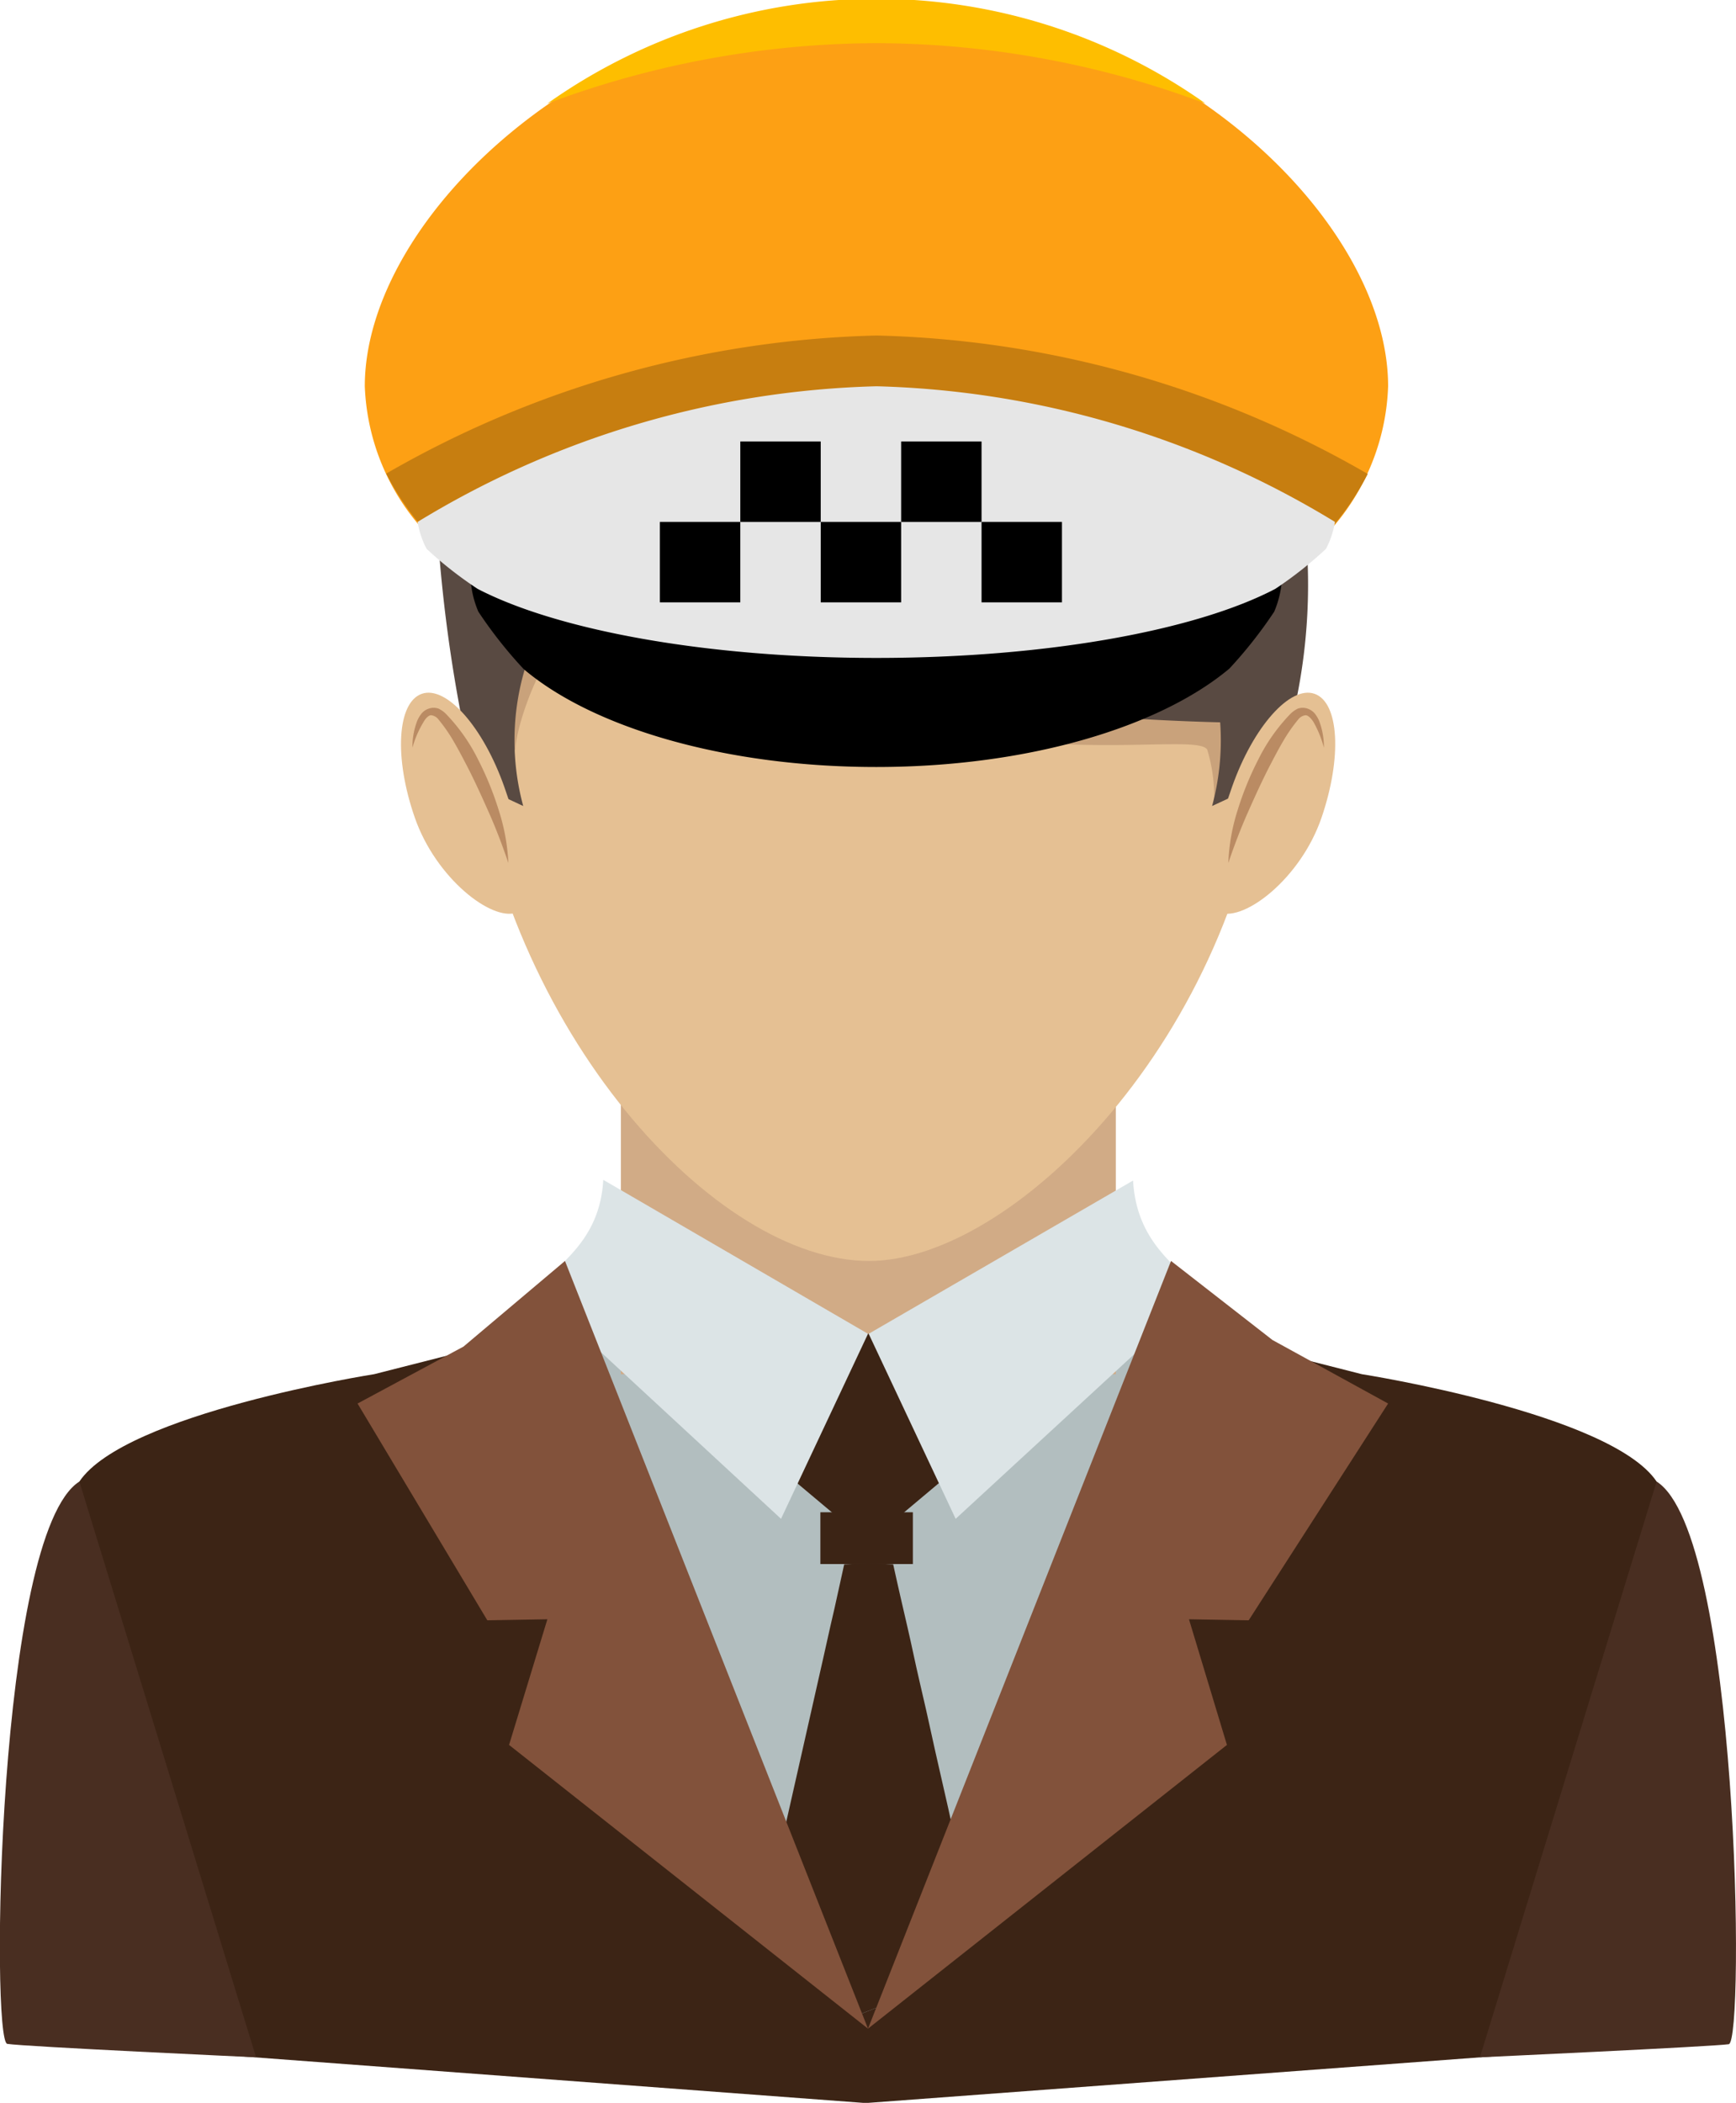 <?xml version="1.0" encoding="UTF-8"?> <svg xmlns="http://www.w3.org/2000/svg" viewBox="0 0 50.3 60.92"> <defs> <style>.cls-1{fill:#b2bebf;}.cls-2{fill:#d1ab86;}.cls-3{fill:#e5c093;}.cls-4{fill:#c9a27b;}.cls-5{fill:#594a42;}.cls-6{fill:#ba8b63;}.cls-7{fill:#3c2415;}.cls-8{fill:#4c3020;}.cls-9{fill:#dce4e6;}.cls-10{fill:#82523b;}.cls-11{fill:#492e21;}.cls-12{fill:#fda014;}.cls-13{fill:#febe00;}.cls-14{fill:#c77e10;}.cls-15{fill:#e6e6e6;}</style> </defs> <title>vodila</title> <g id="Слой_2" data-name="Слой 2"> <g id="Слой_1-2" data-name="Слой 1"> <polygon class="cls-1" points="16.82 37.46 10.74 43.18 24.79 59.67 25.77 59.67 39.27 41.13 32.83 36.33 16.82 37.46"></polygon> <rect class="cls-2" x="17.99" y="28.6" width="14.34" height="11.21"></rect> <path class="cls-3" d="M36.76,21.43c-.88,8.67-7.43,15.1-11.58,15.1-4.45,0-10.54-6.61-11.58-15.1-1-8.28,5.19-12.49,11.58-12.49S37.6,13.13,36.76,21.43Z"></path> <path class="cls-4" d="M14.93,21.76c0-.78,1-3.6,1.88-3.34a89.8,89.8,0,0,0,10.53,2.78c4.29.75,7.4.09,7.64.52a4.67,4.67,0,0,1,.2,1.44,21.83,21.83,0,0,0,.44-2.58c-.14-.75-1.37-1-2.07-1.18-1.33-.31-2.74-.2-4.06-.5-1.51-.34-3-1-4.57-1.35a31.34,31.34,0,0,1-5-1.32,11.39,11.39,0,0,0-3.14-1.07,2.87,2.87,0,0,0-1.92.47c-.66.5-.6,1.09-.6,1.85a11.89,11.89,0,0,0,.36,3.23Z"></path> <path class="cls-5" d="M32.8,9.84s5.42,0,4.79,5.87a43.64,43.64,0,0,1-1.09,7l-1.38.64a7.27,7.27,0,0,0-.22-4.48,14.45,14.45,0,0,0-3.54-5.22Z"></path> <path class="cls-5" d="M17.5,9.84s-5.42,0-4.8,5.87a43.63,43.63,0,0,0,1.09,7l1.37.64a7.27,7.27,0,0,1,.22-4.48,14.44,14.44,0,0,1,3.54-5.22Z"></path> <path class="cls-5" d="M14.73,8.2c-1.25,1.27-2.82,5.88.54,8.09,7.53,5,22.14,4.65,22.14,4.65a16.54,16.54,0,0,0,0-8c-.94-3.32-4.11-7.13-8.14-8.12C25.93,4,19.86,3,14.73,8.2Z"></path> <path class="cls-3" d="M14.61,22.79c.6,1.73,1.07,3.4.35,3.65s-2.33-1-2.94-2.75-.51-3.34.2-3.59S14,21.06,14.61,22.79Z"></path> <path class="cls-6" d="M11.95,21.66a2.11,2.11,0,0,1,.14-.78.85.85,0,0,1,.11-.19.45.45,0,0,1,.22-.16.43.43,0,0,1,.29,0,.8.8,0,0,1,.2.14A5.23,5.23,0,0,1,13.85,22a9.07,9.07,0,0,1,.6,1.47A5.88,5.88,0,0,1,14.73,25c-.17-.5-.36-1-.56-1.45s-.42-.94-.66-1.4c-.12-.23-.24-.46-.37-.68a4.55,4.55,0,0,0-.43-.62.31.31,0,0,0-.22-.13c-.07,0-.16.09-.22.2A2.93,2.93,0,0,0,11.95,21.66Z"></path> <path class="cls-3" d="M35.7,22.79c-.6,1.73-1.07,3.4-.35,3.65s2.34-1,2.94-2.75.51-3.34-.2-3.59S36.31,21.06,35.7,22.79Z"></path> <path class="cls-6" d="M38.36,21.66a2.13,2.13,0,0,0-.14-.78.92.92,0,0,0-.11-.19.47.47,0,0,0-.22-.16.43.43,0,0,0-.29,0,.87.87,0,0,0-.2.14A5.23,5.23,0,0,0,36.46,22a9.07,9.07,0,0,0-.6,1.47A5.76,5.76,0,0,0,35.59,25c.17-.5.36-1,.56-1.45s.42-.94.66-1.4c.12-.23.24-.46.37-.68a4.62,4.62,0,0,1,.43-.62.32.32,0,0,1,.22-.13c.07,0,.16.09.23.2A3.18,3.18,0,0,1,38.36,21.66Z"></path> <polygon class="cls-7" points="28.76 41.66 25.15 44.69 21.54 41.66 25.15 38.63 28.76 41.66"></polygon> <rect class="cls-7" x="23.77" y="43.81" width="2.68" height="1.5"></rect> <polygon class="cls-7" points="25.17 60.47 26.14 59.19 24.65 59.79 25.17 60.47"></polygon> <polygon class="cls-7" points="24.37 59.42 26.67 58.51 27.59 57.29 23.87 58.77 24.37 59.42"></polygon> <polygon class="cls-7" points="28.85 55.45 28.75 58.07 28.58 57.29 28.48 56.85 28.3 56.07 28.2 55.63 28.03 54.85 27.93 54.41 27.75 53.63 27.65 53.19 27.48 52.41 27.38 51.97 27.2 51.18 27.1 50.74 26.93 49.97 26.83 49.52 26.65 48.74 26.55 48.3 26.38 47.52 26.28 47.08 26.1 46.3 26 45.86 25.88 45.32 25.17 45.29 24.46 45.32 24.18 46.59 24.06 47.11 23.85 48.05 23.73 48.58 23.52 49.51 23.4 50.04 23.19 50.97 23.07 51.5 22.86 52.43 22.74 52.96 22.53 53.89 22.41 54.42 22.2 55.35 22.08 55.88 21.87 56.81 21.75 57.34 21.54 55.22 21.46 55.59 21.54 55.7 22.04 56.35 22.32 56.72 22.82 57.38 23.1 57.74 23.59 58.4 23.87 58.77 27.59 57.29 28.12 56.6 28.88 55.59 28.85 55.45"></polygon> <polygon class="cls-8" points="24.65 59.79 26.14 59.19 26.67 58.51 24.37 59.42 24.65 59.79"></polygon> <path class="cls-9" d="M17.48,34.18l7.67,4.46L22.63,44l-6-5.55s-1.58-.41-1.05-1.11S17.38,36,17.48,34.18Z"></path> <path class="cls-9" d="M32.83,34.2l-7.66,4.44L27.69,44l6-5.53s1.58-.41,1-1.11S32.93,36,32.83,34.2Z"></path> <path class="cls-7" d="M10.84,39.81S3.63,40.94,2.3,42.92s0,16.3,0,16.3l22.85,1.71V58.77L15.48,38.63Z"></path> <polygon class="cls-10" points="25.15 58.77 16.37 36.53 13.43 39.01 10.36 40.66 14.12 46.94 15.86 46.91 14.75 50.55 25.15 58.77"></polygon> <path class="cls-11" d="M2.3,42.92,7.42,59.6S.69,59.29.21,59.21-.09,44.44,2.3,42.92Z"></path> <path class="cls-7" d="M39.46,39.81s7.21,1.13,8.54,3.11,0,16.3,0,16.3L25.15,60.92V58.77l9.67-20.14Z"></path> <polygon class="cls-10" points="25.15 58.77 33.93 36.53 36.87 38.82 40.22 40.66 36.18 46.94 34.45 46.91 35.55 50.55 25.15 58.77"></polygon> <path class="cls-11" d="M48,42.92,42.88,59.6s6.74-.31,7.21-.38S50.39,44.44,48,42.92Z"></path> <path class="cls-9" d="M38,15.9a11.13,11.13,0,0,1-1.42,1.16A3.88,3.88,0,0,0,38,15.9Z"></path> <path class="cls-9" d="M14.25,17.06a11,11,0,0,1-1.43-1.16A3.86,3.86,0,0,0,14.25,17.06Z"></path> <path d="M34.24,12.91a14.48,14.48,0,0,1-9.2,3,14.59,14.59,0,0,1-8.91-2.76c-1.56,1-2.5,2.15-2.5,3.46a2.85,2.85,0,0,0,.23,1.11,12.85,12.85,0,0,0,1.31,1.66c2,1.7,5.84,2.84,10.22,2.84s8.2-1.15,10.23-2.85a12.91,12.91,0,0,0,1.3-1.65,2.88,2.88,0,0,0,.23-1.12C37.16,15.19,36.06,13.9,34.24,12.91Z"></path> <path class="cls-12" d="M40.22,11.19C40.22,6.26,33.58,0,25.4,0S10.57,6.26,10.57,11.19a6.59,6.59,0,0,0,2.25,4.71c-.17-.25,5.49-3.36,12.58-3.36S38.14,15.65,38,15.9A6.59,6.59,0,0,0,40.22,11.19Z"></path> <path class="cls-13" d="M15.86,3A27.42,27.42,0,0,1,25.4,1.25,27.38,27.38,0,0,1,34.93,3,16.49,16.49,0,0,0,15.86,3Z"></path> <path class="cls-14" d="M25.4,9.72a29.84,29.84,0,0,0-14.21,4,8,8,0,0,0,1.63,2.17c-.17-.25,5.49-3.36,12.58-3.36S38.14,15.65,38,15.9a8,8,0,0,0,1.63-2.17A29.83,29.83,0,0,0,25.4,9.72Z"></path> <path class="cls-15" d="M25.4,11.19A26.82,26.82,0,0,0,12.1,15.12a2.57,2.57,0,0,0,.26.78,11.29,11.29,0,0,0,1.48,1.16c2.29,1.19,6.6,2,11.55,2s9.27-.8,11.56-2a11.37,11.37,0,0,0,1.47-1.16,2.57,2.57,0,0,0,.26-.78A26.82,26.82,0,0,0,25.4,11.19Z"></path> <rect x="19.12" y="15.12" width="2.33" height="2.33"></rect> <rect x="21.45" y="12.79" width="2.33" height="2.33"></rect> <rect x="23.78" y="15.12" width="2.33" height="2.33"></rect> <rect x="26.11" y="12.79" width="2.33" height="2.33"></rect> <rect x="28.44" y="15.12" width="2.33" height="2.33"></rect> </g> </g> </svg> 